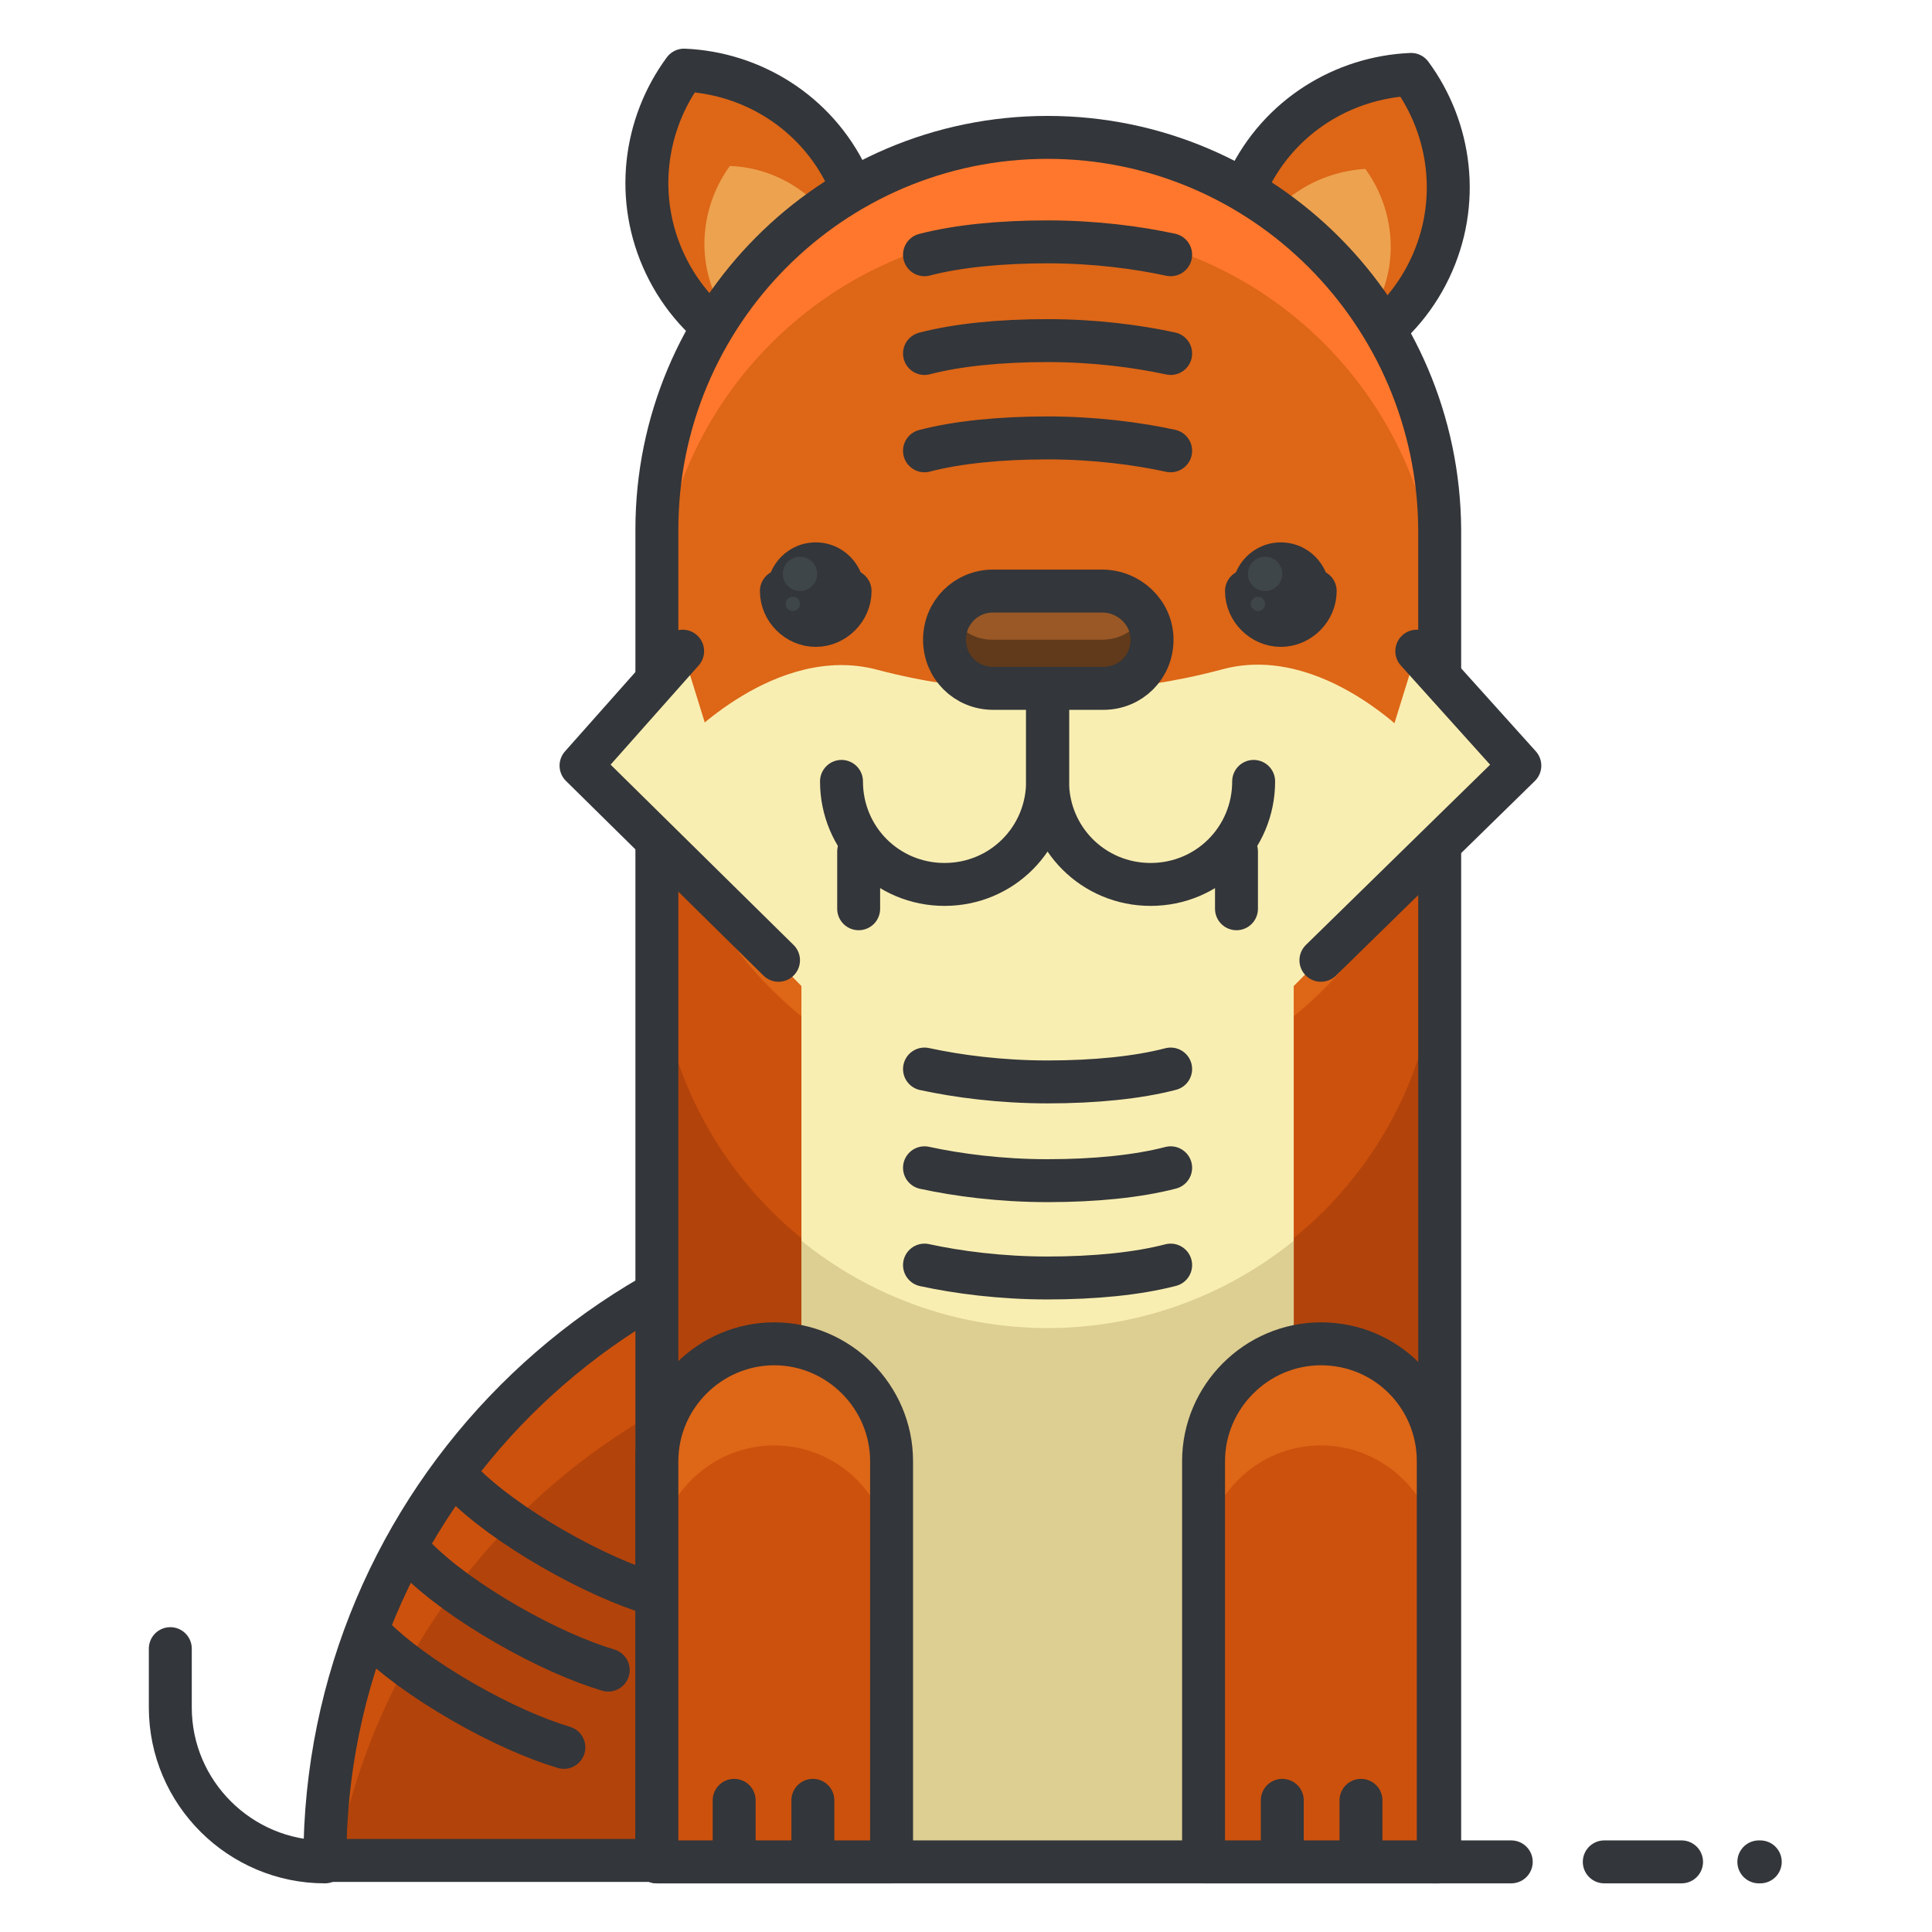 <?xml version="1.0" encoding="utf-8"?>
<!-- Generator: Adobe Illustrator 16.0.0, SVG Export Plug-In . SVG Version: 6.00 Build 0)  -->
<!DOCTYPE svg PUBLIC "-//W3C//DTD SVG 1.1//EN" "http://www.w3.org/Graphics/SVG/1.1/DTD/svg11.dtd">
<svg version="1.1" id="Layer_1" xmlns="http://www.w3.org/2000/svg" xmlns:xlink="http://www.w3.org/1999/xlink" x="0px" y="0px"
	 width="135px" height="135px" viewBox="0 0 135 135" enable-background="new 0 0 135 135" xml:space="preserve">
<g>
	<g>
		<g>
			<path fill="#DD6617" d="M47.8,4.9c-2.8,3.8-3.5,9-1.3,13.6c2.2,4.6,6.7,7.3,11.4,7.5c2.8-3.8,3.5-9,1.3-13.6S52.5,5.1,47.8,4.9z"
				/>
			<path fill="#EDA24F" d="M51,11.6c-1.9,2.6-2.4,6.2-0.9,9.3s4.6,5,7.8,5.1c1.9-2.6,2.4-6.2,0.9-9.3C57.3,13.6,54.2,11.7,51,11.6z"
				/>
			<path fill="none" stroke="#33363A" stroke-width="3" stroke-linecap="round" stroke-linejoin="round" stroke-miterlimit="10" d="
				M47.8,4.9c-2.8,3.8-3.5,9-1.3,13.6c2.2,4.6,6.7,7.3,11.4,7.5c2.8-3.8,3.5-9,1.3-13.6S52.5,5.1,47.8,4.9z"/>
		</g>
		<g>
			<path fill="#DD6617" d="M98.6,5.2c2.8,3.8,3.5,9,1.3,13.6c-2.2,4.6-6.7,7.3-11.4,7.5c-2.8-3.8-3.5-9-1.3-13.6S93.9,5.4,98.6,5.2z
				"/>
			<path fill="#EDA24F" d="M95.4,11.8c1.9,2.6,2.4,6.2,0.9,9.3s-4.6,5-7.8,5.1c-1.9-2.6-2.4-6.2-0.9-9.3
				C89.1,13.8,92.2,12,95.4,11.8z"/>
			<path fill="none" stroke="#33363A" stroke-width="3" stroke-linecap="round" stroke-linejoin="round" stroke-miterlimit="10" d="
				M98.6,5.2c2.8,3.8,3.5,9,1.3,13.6c-2.2,4.6-6.7,7.3-11.4,7.5c-2.8-3.8-3.5-9-1.3-13.6S93.9,5.4,98.6,5.2z"/>
		</g>
	</g>
	<g>
		<g>
			<g>
				<g>
					<path fill="#CC510D" d="M79.9,84.5H68.2c-25.1,0-45.5,20.4-45.5,45.5h57.2V84.5z"/>
					<path fill="#B2430B" d="M23.5,130.1h56.5V92.8H68.2C45.9,92.8,27.4,108.8,23.5,130.1z"/>
					
						<path fill="none" stroke="#33363A" stroke-width="3" stroke-linecap="round" stroke-linejoin="round" stroke-miterlimit="10" d="
						M22.7,130.1L22.7,130.1c-5.9,0-10.8-4.8-10.8-10.8v-4.1"/>
					
						<path fill="none" stroke="#33363A" stroke-width="3" stroke-linecap="round" stroke-linejoin="round" stroke-miterlimit="10" d="
						M79.9,84.5H68.2c-25.1,0-45.5,20.4-45.5,45.5h57.2V84.5z"/>
					<path fill="#B2430B" d="M73.2,9.6C58.1,9.6,45.9,21.9,45.9,37v93.1h54.7V37C100.5,21.9,88.3,9.6,73.2,9.6z"/>
					<path fill="#CC510D" d="M73.2,25.2c-15.1,0-27.3,12.2-27.3,27.3v12.8c0,15.1,12.2,27.3,27.3,27.3s27.3-12.2,27.3-27.3V52.6
						C100.5,37.5,88.3,25.2,73.2,25.2z"/>
					<path fill="#DD6617" d="M73.2,9.6C58.1,9.6,45.9,21.9,45.9,37v12.8c0,15.1,12.2,27.3,27.3,27.3s27.3-12.2,27.3-27.3V37
						C100.5,21.9,88.3,9.6,73.2,9.6z"/>
					<path fill="#F9EEB2" d="M98.9,51.9c0,0-6.5-7.1-13.6-5.1c-6.8,1.8-11.6,1.4-12,1.3v0l0,0c0,0,0,0,0,0v0c-0.5,0-5.2,0.5-12-1.3
						c-7.1-1.9-13.6,5.1-13.6,5.1l-4,4.4L56,68.9v11.6v49.5h17.2h0h17.2V80.5V68.9l12.5-12.6L98.9,51.9z"/>
					<g>
						<polygon fill="#DDCE92" points="100.5,53.7 100.5,58.7 102.9,56.3 						"/>
						<polygon fill="#DDCE92" points="45.9,53.7 43.5,56.3 45.9,58.7 						"/>
						<path fill="#DDCE92" d="M73.2,92.8c-6.5,0-12.5-2.3-17.2-6.1v43.4h17.2h0h17.2V86.7C85.7,90.5,79.7,92.8,73.2,92.8z"/>
					</g>
					<path fill="#FF772C" d="M73.2,9.6C58.1,9.6,45.9,21.9,45.9,37v6.3C45.9,28.2,58.1,16,73.2,16s27.3,12.2,27.3,27.3V37
						C100.5,21.9,88.3,9.6,73.2,9.6z"/>
					
						<path fill="none" stroke="#33363A" stroke-width="3" stroke-linecap="round" stroke-linejoin="round" stroke-miterlimit="10" d="
						M73.2,9.6C58.1,9.6,45.9,21.9,45.9,37v93.1h54.7V37C100.5,21.9,88.3,9.6,73.2,9.6z"/>
					<g>
						
							<path fill="none" stroke="#33363A" stroke-width="3" stroke-linecap="round" stroke-linejoin="round" stroke-miterlimit="10" d="
							M59.4,41.3c0,1.3-1.1,2.4-2.4,2.4c-1.3,0-2.4-1.1-2.4-2.4"/>
						
							<path fill="none" stroke="#33363A" stroke-width="3" stroke-linecap="round" stroke-linejoin="round" stroke-miterlimit="10" d="
							M91.9,41.3c0,1.3-1.1,2.4-2.4,2.4c-1.3,0-2.4-1.1-2.4-2.4"/>
					</g>
					<g>
						<path fill="#603A1B" d="M80.5,44.7c0,1.9-1.5,3.4-3.4,3.4h-7.7c-1.9,0-3.4-1.5-3.4-3.4l0,0c0-1.9,1.5-3.4,3.4-3.4H77
							C78.9,41.3,80.5,42.8,80.5,44.7L80.5,44.7z"/>
						<path fill="#995826" d="M77,41.3h-7.7c-1.3,0-2.4,0.7-2.9,1.7c0.6,1,1.7,1.7,2.9,1.7H77c1.3,0,2.4-0.7,2.9-1.7
							C79.4,42,78.3,41.3,77,41.3z"/>
						
							<path fill="none" stroke="#33363A" stroke-width="3" stroke-linecap="round" stroke-linejoin="round" stroke-miterlimit="10" d="
							M80.5,44.7c0,1.9-1.5,3.4-3.4,3.4h-7.7c-1.9,0-3.4-1.5-3.4-3.4l0,0c0-1.9,1.5-3.4,3.4-3.4H77C78.9,41.3,80.5,42.8,80.5,44.7
							L80.5,44.7z"/>
					</g>
					<g>
						
							<path fill="none" stroke="#33363A" stroke-width="3" stroke-linecap="round" stroke-linejoin="round" stroke-miterlimit="10" d="
							M73.2,48.1v6.5c0,4-3.2,7.2-7.2,7.2l0,0c-4,0-7.2-3.2-7.2-7.2"/>
						
							<path fill="none" stroke="#33363A" stroke-width="3" stroke-linecap="round" stroke-linejoin="round" stroke-miterlimit="10" d="
							M73.2,48.1v6.5c0,4,3.2,7.2,7.2,7.2l0,0c4,0,7.2-3.2,7.2-7.2"/>
					</g>
					<g>
						<g>
							<path fill="#CC510D" d="M54.1,93.9c-4.5,0-8.2,3.7-8.2,8.2v28h16.4v-28C62.3,97.6,58.6,93.9,54.1,93.9z"/>
							<path fill="#DD6617" d="M54.1,93.9c-4.5,0-8.2,3.7-8.2,8.2v7.1c0-4.5,3.7-8.2,8.2-8.2s8.2,3.7,8.2,8.2v-7.1
								C62.3,97.6,58.6,93.9,54.1,93.9z"/>
							
								<path fill="none" stroke="#33363A" stroke-width="3" stroke-linecap="round" stroke-linejoin="round" stroke-miterlimit="10" d="
								M54.1,93.9c-4.5,0-8.2,3.7-8.2,8.2v28h16.4v-28C62.3,97.6,58.6,93.9,54.1,93.9z"/>
						</g>
						<g>
							
								<line fill="none" stroke="#33363A" stroke-width="3" stroke-linecap="round" stroke-linejoin="round" stroke-miterlimit="10" x1="51.3" y1="125.8" x2="51.3" y2="129.2"/>
							
								<line fill="none" stroke="#33363A" stroke-width="3" stroke-linecap="round" stroke-linejoin="round" stroke-miterlimit="10" x1="56.8" y1="125.8" x2="56.8" y2="129.2"/>
						</g>
					</g>
					<g>
						<g>
							<path fill="#CC510D" d="M92.3,93.9c-4.5,0-8.2,3.7-8.2,8.2v28h16.4v-28C100.5,97.6,96.9,93.9,92.3,93.9z"/>
							<path fill="#DD6617" d="M92.3,93.9c-4.5,0-8.2,3.7-8.2,8.2v7.1c0-4.5,3.7-8.2,8.2-8.2c4.5,0,8.2,3.7,8.2,8.2v-7.1
								C100.5,97.6,96.9,93.9,92.3,93.9z"/>
							
								<path fill="none" stroke="#33363A" stroke-width="3" stroke-linecap="round" stroke-linejoin="round" stroke-miterlimit="10" d="
								M92.3,93.9c-4.5,0-8.2,3.7-8.2,8.2v28h16.4v-28C100.5,97.6,96.9,93.9,92.3,93.9z"/>
						</g>
						<g>
							
								<line fill="none" stroke="#33363A" stroke-width="3" stroke-linecap="round" stroke-linejoin="round" stroke-miterlimit="10" x1="89.6" y1="125.8" x2="89.6" y2="129.2"/>
							
								<line fill="none" stroke="#33363A" stroke-width="3" stroke-linecap="round" stroke-linejoin="round" stroke-miterlimit="10" x1="95.1" y1="125.8" x2="95.1" y2="129.2"/>
						</g>
					</g>
				</g>
				<g>
					
						<line fill="none" stroke="#33363A" stroke-width="3" stroke-linecap="round" stroke-linejoin="round" stroke-miterlimit="10" x1="100.1" y1="130.1" x2="105.6" y2="130.1"/>
					
						<line fill="none" stroke="#33363A" stroke-width="3" stroke-linecap="round" stroke-linejoin="round" stroke-miterlimit="10" x1="112.1" y1="130.1" x2="117.5" y2="130.1"/>
					
						<line fill="none" stroke="#33363A" stroke-width="3" stroke-linecap="round" stroke-linejoin="round" stroke-miterlimit="10" x1="122.9" y1="130.1" x2="123" y2="130.1"/>
				</g>
			</g>
		</g>
	</g>
	<g>
		<polyline fill="#F9EEB2" points="47.7,45.5 40.6,53.5 54.4,67.1 		"/>
		
			<polyline fill="none" stroke="#33363A" stroke-width="3" stroke-linecap="round" stroke-linejoin="round" stroke-miterlimit="10" points="
			47.7,45.5 40.6,53.5 54.4,67.1 		"/>
	</g>
	<g>
		<polyline fill="#F9EEB2" points="99,45.5 106.2,53.5 92.3,67.1 		"/>
		
			<polyline fill="none" stroke="#33363A" stroke-width="3" stroke-linecap="round" stroke-linejoin="round" stroke-miterlimit="10" points="
			99,45.5 106.2,53.5 92.3,67.1 		"/>
	</g>
	<line fill="#DD6617" x1="41.6" y1="52.9" x2="54.4" y2="65.5"/>
	<path fill="none" stroke="#33363A" stroke-width="3" stroke-linecap="round" stroke-linejoin="round" stroke-miterlimit="10" d="
		M81.8,17.8c-2.3-0.5-5.3-0.9-8.6-0.9s-6.3,0.3-8.6,0.9"/>
	<path fill="none" stroke="#33363A" stroke-width="3" stroke-linecap="round" stroke-linejoin="round" stroke-miterlimit="10" d="
		M81.8,24.7c-2.3-0.5-5.3-0.9-8.6-0.9s-6.3,0.3-8.6,0.9"/>
	<path fill="none" stroke="#33363A" stroke-width="3" stroke-linecap="round" stroke-linejoin="round" stroke-miterlimit="10" d="
		M81.8,31.5c-2.3-0.5-5.3-0.9-8.6-0.9s-6.3,0.3-8.6,0.9"/>
	<path fill="#B2430B" d="M41.6,53.7"/>
	<path fill="none" stroke="#33363A" stroke-width="3" stroke-linecap="round" stroke-linejoin="round" stroke-miterlimit="10" d="
		M26,114.3c1.5,1.5,3.7,3.1,6.3,4.6c2.6,1.5,5.1,2.6,7.1,3.2"/>
	<path fill="none" stroke="#33363A" stroke-width="3" stroke-linecap="round" stroke-linejoin="round" stroke-miterlimit="10" d="
		M29.1,108.9c1.5,1.5,3.7,3.1,6.3,4.6s5.1,2.6,7.1,3.2"/>
	<path fill="none" stroke="#33363A" stroke-width="3" stroke-linecap="round" stroke-linejoin="round" stroke-miterlimit="10" d="
		M32.3,103.6c1.5,1.5,3.7,3.1,6.3,4.6c2.6,1.5,5.1,2.6,7.1,3.2"/>
	<g>
		<path fill="none" stroke="#33363A" stroke-width="3" stroke-linecap="round" stroke-linejoin="round" stroke-miterlimit="10" d="
			M64.6,88.4c2.3,0.5,5.3,0.9,8.6,0.9s6.3-0.3,8.6-0.9"/>
		<path fill="none" stroke="#33363A" stroke-width="3" stroke-linecap="round" stroke-linejoin="round" stroke-miterlimit="10" d="
			M64.6,81.6c2.3,0.5,5.3,0.9,8.6,0.9s6.3-0.3,8.6-0.9"/>
		<path fill="none" stroke="#33363A" stroke-width="3" stroke-linecap="round" stroke-linejoin="round" stroke-miterlimit="10" d="
			M64.6,74.7c2.3,0.5,5.3,0.9,8.6,0.9s6.3-0.3,8.6-0.9"/>
	</g>
	<g>
		<g>
			<circle fill="#33363A" cx="57" cy="41.3" r="3.4"/>
			<circle fill="#3F4649" cx="55.9" cy="40.1" r="1.2"/>
			<circle fill="#3F4649" cx="55.4" cy="42.2" r="0.5"/>
		</g>
		<g>
			<circle fill="#33363A" cx="89.5" cy="41.3" r="3.4"/>
			<circle fill="#3F4649" cx="88.4" cy="40.1" r="1.2"/>
			<circle fill="#3F4649" cx="87.9" cy="42.2" r="0.5"/>
		</g>
	</g>
	<g>
		
			<line fill="none" stroke="#33363A" stroke-width="3" stroke-linecap="round" stroke-linejoin="round" stroke-miterlimit="10" x1="60" y1="63.5" x2="60" y2="59.5"/>
		
			<line fill="none" stroke="#33363A" stroke-width="3" stroke-linecap="round" stroke-linejoin="round" stroke-miterlimit="10" x1="86.4" y1="63.5" x2="86.4" y2="59.5"/>
	</g>
</g>
</svg>
